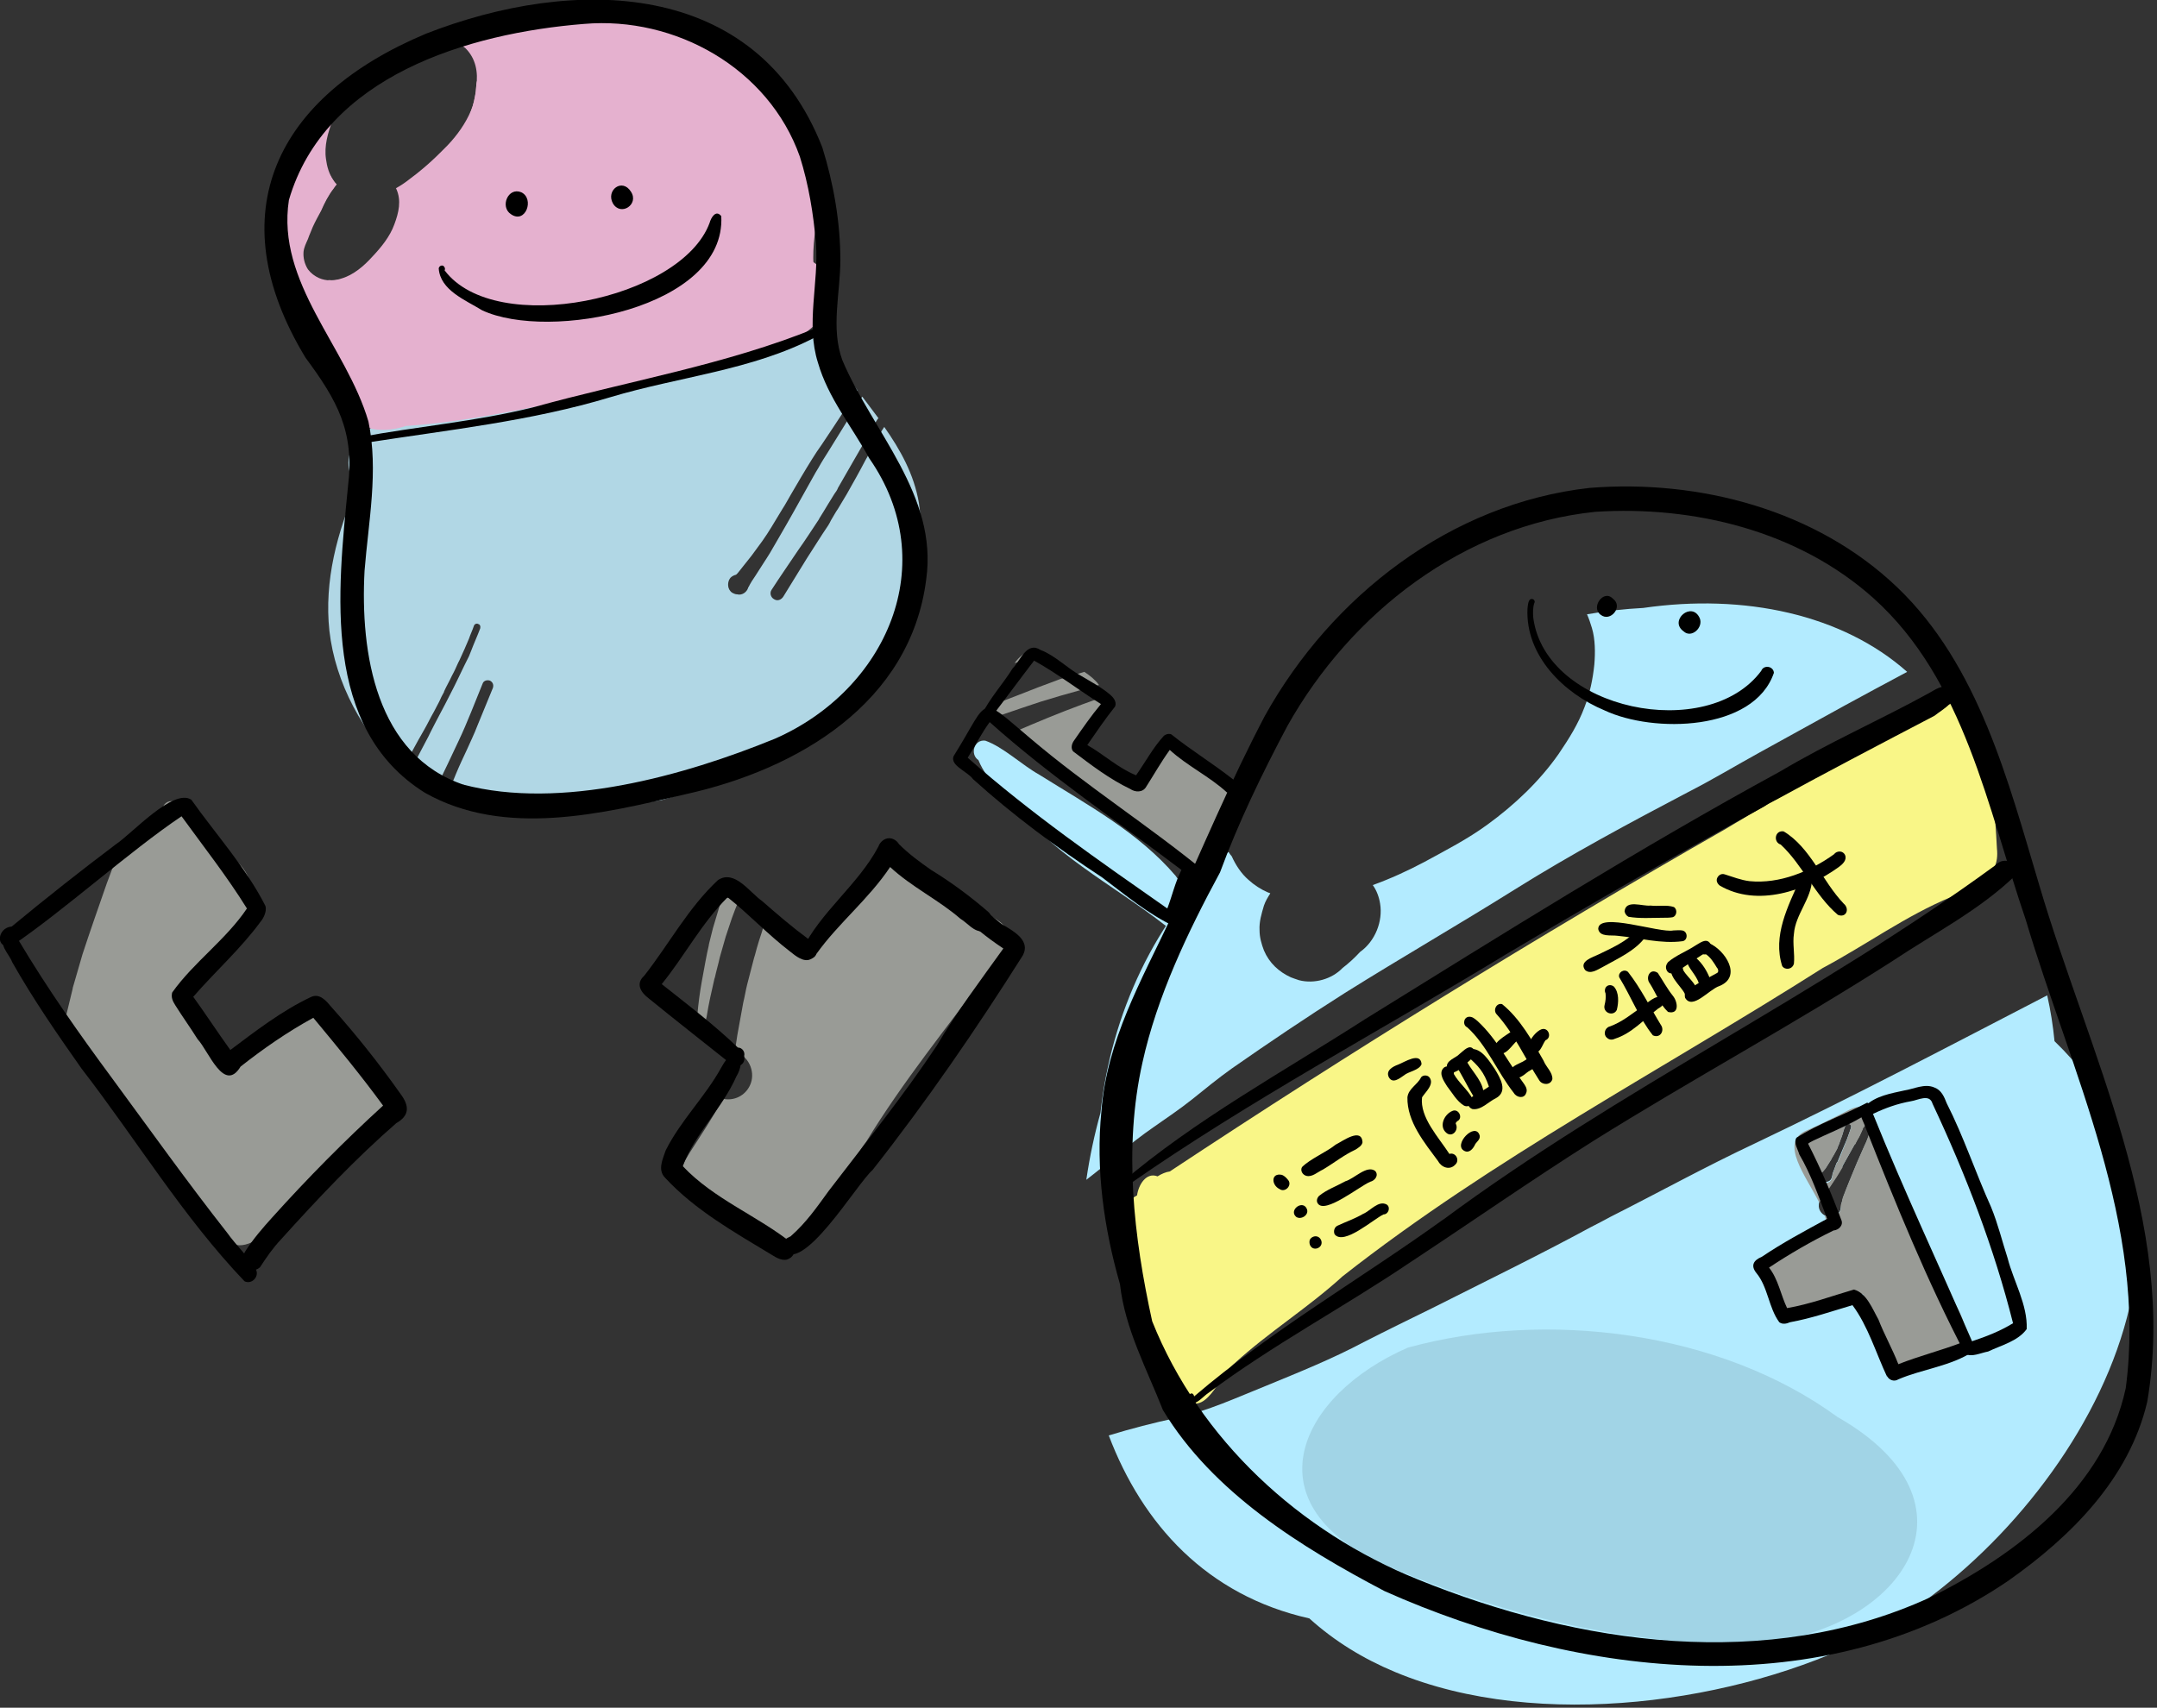 <?xml version="1.0" encoding="utf-8"?>
<!-- Generator: Adobe Illustrator 25.0.1, SVG Export Plug-In . SVG Version: 6.00 Build 0)  -->
<svg version="1.1" id="レイヤー_1" xmlns="http://www.w3.org/2000/svg" xmlns:xlink="http://www.w3.org/1999/xlink" x="0px"
	 y="0px" width="442px" height="350px" viewBox="0 0 442 350" style="enable-background:new 0 0 442 350;" xml:space="preserve">
<rect x="0" y="0" width="442" height="350" fill="#333333" stroke="none"/>
<style type="text/css">
	.st0{fill:#B3EBFF;}
	.st1{fill:#F9F687;}
	.st2{fill:#B1D7E5;}
	.st3{fill:#E5B1CF;}
	.st4{fill:#999B96;}
	.st5{opacity:0.1;}
</style>
<g>
	<path class="st0" d="M268.3,331.7c-21-4.7-34.2-19.3-41.1-37.5c4.6-1.4,9.2-2.6,13.9-3.6c6.4-1.4,12.4-4.2,18.4-6.6
		c6.8-2.8,13.5-5.5,19.9-8.9c4.7-2.4,9.4-4.7,14.1-7c10.9-5.5,21.8-10.8,32.5-16.6c1.4-0.7,2.7-1.4,4-2.1c9.9-5,19.5-10.3,29.5-15
		c20.2-9.6,40.1-20.1,60-30.4c0.7,3.1,1.2,6.3,1.5,9.4c40.3,38.8,2.2,100.6-38.4,122.2c-26.2,13.3-67.2,19.4-96.7,7.1
		C279.4,340,273.5,336.4,268.3,331.7z M378,238.2c-0.9,1.7-1.9,3.3-3,4.9c-0.4,0.6-0.9,1.2-1.3,1.8c-0.2,0.3-0.4,0.6-0.6,0.8
		c-0.2,0.4-0.4,0.8-0.4,1.2c-0.1,1,0.5,1.9,1.4,2.3c0.2,0.1,0.4,0.2,0.7,0.2c1.1,0.1,2.3-0.7,2.4-1.8c0-0.2,0.1-0.4,0.1-0.6
		c0,0,0,0,0-0.1c0.1-0.4,0.2-0.7,0.3-1.1c0,0,0,0,0,0c0-0.1,0.1-0.3,0.1-0.4c0,0,0,0,0-0.1c0,0,0,0,0,0.1c0,0,0-0.1,0-0.1
		c0,0,0,0,0,0.1c0.9-2.4,1.9-4.8,2.9-7.2c0.5-1.1,1-2.3,1.5-3.4c0.5-1,0.9-2.1,1.2-3.2c0.1-0.2,0.1-0.5,0-0.7c0,0,0,0,0,0l0,0
		c0,0,0-0.1-0.1-0.1c0,0,0,0.1,0,0.1c-0.2-0.3-0.6-0.5-0.9-0.4c-0.4,0.2-0.6,0.6-0.7,1c-0.2,0.4-0.4,0.9-0.6,1.3l0,0
		C380,234.6,379,236.4,378,238.2z M373,240.5c-0.3,0.6,0.1,1.4,0.7,1.7c0,0,0.1,0,0.1,0c0.4,0.1,0.8,0,1.1-0.2
		c0.3-0.2,0.4-0.5,0.5-0.8c0-0.2,0.1-0.3,0.1-0.5c0,0,0,0,0,0l0,0c0,0,0-0.1,0-0.1c0,0,0,0,0,0c0,0,0,0,0,0c0.2-0.5,0.4-1.1,0.6-1.6
		c0.1-0.3,0.2-0.6,0.4-0.9c0,0,0,0.1,0,0.1c0.3-0.7,0.6-1.5,0.9-2.2c0.4-0.9,0.7-1.7,1.1-2.6c0.2-0.5,0.3-0.9,0.5-1.4
		c0.1-0.3,0.2-0.6,0.3-0.9c0.1-0.3,0-0.6-0.2-0.7c-0.2-0.2-0.5-0.1-0.8,0.1c0,0,0,0,0,0c-0.1,0.1-0.2,0.2-0.2,0.3
		c-0.1,0.2-0.1,0.3-0.2,0.5c-0.1,0.3-0.2,0.6-0.3,1c-0.2,0.7-0.5,1.3-0.7,2c-0.1,0.2-0.2,0.5-0.3,0.7c-0.1,0.2-0.1,0.4-0.2,0.5
		c-0.2,0.4-0.4,0.7-0.6,1.1c-0.2,0.3-0.4,0.7-0.6,1c0,0,0-0.1,0.1-0.1c-0.4,0.6-0.8,1.3-1.2,1.9c-0.2,0.2-0.3,0.4-0.5,0.6
		c-0.1,0.1-0.2,0.2-0.3,0.3c0,0,0-0.1,0-0.1c0,0-0.1,0.1-0.1,0.1c0,0,0,0,0,0C373.1,240.3,373.1,240.4,373,240.5z"/>
	<path class="st0" d="M225.5,228.1c2.2-20.3,11.2-39.8,26.2-53.5c0,0,0,0.1,0.1,0.1c0.2,0.3,0.4,0.6,0.6,0.8c0.8,1.8,2,3.6,3.4,4.8
		c1.2,1.1,2.6,2,4,2.6c0.2,0.1,0.4,0.1,0.5,0.2c-0.5,0.8-1,1.6-1.3,2.5c-0.5,1.7-1,3.3-0.9,5.1c0,1.4,0.4,2.8,0.9,4.1
		c1.1,2.6,3.1,4.4,5.5,5.5c0.5,0.2,1.1,0.4,1.7,0.6c3.1,0.8,6.7-0.2,8.9-2.5c1.3-1,2.5-2.1,3.6-3.3c3.1-2.2,4.7-6.3,4.1-9.9
		c-0.2-1.3-0.7-2.7-1.5-3.8c3.6-1.3,7.1-2.9,10.5-4.7c4.4-2.4,8.9-4.7,13-7.7c5.5-4,10.7-8.9,14.6-14.5c2.1-3.1,4-6.1,5.3-9.6
		c1.1-2.8,1.7-5.8,2-8.7c0.2-2.4,0.2-5.2-0.5-7.5c-0.3-1-0.6-1.9-1-2.8c4-0.7,7.8-1.1,11.5-1.3c20.7-3,40.8,1.3,54.1,13.1
		c-4.3,2.3-8.6,4.6-12.8,6.9c-5.8,3.2-11.6,6.4-17.4,9.6c-4.9,2.7-9.7,5.6-14.6,8.1c-12,6.3-24.1,12.8-35.6,20
		c-11.5,7.2-23.3,14-34.8,21.2c-7.9,5-15.6,10.2-23.2,15.5c-2.8,2-5.5,4.2-8.1,6.3c-2.5,2-5.2,3.8-7.9,5.7
		c-4.8,3.3-9.1,7.2-13.8,10.8C223.3,237,224.3,232.4,225.5,228.1z"/>
	<path class="st1" d="M409.2,173.9c0.7,6.3-4.7,7.6-9.3,9.9c-9.4,3.9-17.4,9.8-26.4,14.6c-32.9,20.9-67.6,39-98.4,63.2
		c-7,6.4-15.1,11.4-22.1,17.8c-3.3,2.6-6,11.8-10.7,6.8c-3.1-5.2-5.5-10.9-7.3-16.8c0,0,0,0,0,0c-1.7-2.1-2.1-5.1-2.7-7.7
		c-0.7-3.4-1.1-7.2-0.6-10.7c-2.2-1.6-0.9-4.9,1.3-6c0.3-2.2,1.9-4.8,4.2-3.9c0.8-0.5,1.7-0.9,2.5-1c37.2-24.6,75.2-48.1,113.9-70.2
		c13-7.9,26.8-15.2,40.1-22.2c2.6-1.4,5-3.7,8.1-3.9C407.8,144.4,408.9,168.5,409.2,173.9z"/>
	<path class="st2" d="M83.8,158.9c0.1-0.1,0.1-0.2,0.2-0.3c0.1-0.2,0.1-0.3,0.2-0.5c0.2-0.4,0.4-0.8,0.5-1.2c0,0,0,0.1,0,0.1
		c0.3-0.6,0.5-1.1,0.8-1.7c0.4-0.7,0.7-1.4,1.1-2.1c0.5-1,1.1-2,1.6-3.1c1.3-2.6,2.7-5.1,4-7.7c0,0,0,0,0,0c0.6-1.1,1.1-2.2,1.7-3.4
		c0.4-0.9,0.9-1.8,1.3-2.7c0.3-0.6,0.6-1.2,0.9-1.8c0.1-0.3,0.3-0.7,0.4-1c0.6-1.6,1.3-3.1,1.9-4.7c0.1-0.4,0-0.8-0.4-0.9
		c-0.3-0.2-0.8,0-0.9,0.4c-0.3,0.9-0.7,1.7-1,2.6c-0.3,0.7-0.6,1.4-0.9,2.1c-0.2,0.4-0.3,0.7-0.5,1.1c-0.3,0.6-0.5,1.2-0.8,1.7
		c-0.4,0.9-0.8,1.8-1.3,2.7c-0.5,1.1-1.1,2.1-1.6,3.2c0,0,0,0,0,0c0,0,0,0,0,0.1c0,0,0,0,0,0c-0.4,0.7-0.7,1.3-1,2
		c-0.4,0.7-0.7,1.4-1.1,2.1c-0.7,1.2-1.3,2.5-2,3.7c-0.8,1.4-1.6,2.8-2.4,4.3c-0.7,1.3-1.4,2.6-2.1,3.9c-8-7.2-13.7-17.9-14.9-28.5
		c-1.1-10.3,1.6-20.2,5.6-29.6c-2-2.6-2.3-6-0.5-9c5.5-6.8,15.7-5.4,23.4-7.4c12.6-1.3,25.1-3.7,37.3-6.9c8.9-2.5,18-4.1,26.6-7.6
		c4.3-2.3,9.3,0.3,11.1,4.6c1.4,2.2,3,4.4,4.7,6.6c-0.2,0.3-0.4,0.6-0.6,0.9c-0.7,1.1-1.4,2.3-2.2,3.4c-0.7,1.1-1.4,2.1-2.1,3.2
		c-0.8,1.2-1.6,2.4-2.4,3.6c-0.7,1-1.4,2-2,3c-1.5,2.4-2.9,4.8-4.3,7.2c-0.6,1-1.1,2-1.7,2.9c-0.8,1.3-1.5,2.5-2.3,3.8
		c-0.6,1-1.2,1.9-1.9,2.9c-0.7,1-1.5,2-2.2,3c0,0,0,0,0,0l0,0l0,0c0,0,0,0,0,0s0,0,0,0c0,0,0,0,0,0l0,0c-0.9,1.1-1.8,2.3-2.7,3.4
		c-0.2,0.2-0.3,0.4-0.5,0.5c0.1-0.1,0.1-0.1,0.2-0.2c-0.1,0.1-0.2,0.2-0.2,0.2c-0.4,0.1-0.8,0.3-1.1,0.6c-0.5,0.6-0.6,1.4-0.4,2.1
		c0.2,0.6,0.6,1,1.2,1.2c0.1,0,0.2,0.1,0.4,0.1c0,0,0,0,0.1,0c1,0.3,2-0.4,2.3-1.3c0-0.1,0-0.1,0.1-0.2c0.4-0.8,0.9-1.6,1.4-2.3
		c0.5-0.8,1.1-1.7,1.6-2.5c0.5-0.8,1-1.5,1.4-2.2c0.6-1,1.2-2.1,1.8-3.1c2.1-3.6,4.1-7.2,6.1-10.8c0.7-1.2,1.3-2.4,2-3.5
		c0.6-1.1,1.3-2.2,2-3.3c1.3-2.1,2.6-4.2,3.9-6.3c0.9-1.4,1.7-2.8,2.6-4.2c0.2-0.3,0.3-0.6,0.5-0.8c1.1,1.5,2.2,2.9,3.3,4.4
		c0,0.1,0,0.1-0.1,0.1c-0.5,0.8-1,1.5-1.4,2.3c-0.4,0.7-0.8,1.5-1.2,2.2c-0.9,1.5-1.7,3-2.6,4.5c-1,1.8-2.1,3.6-3.1,5.4
		c0,0,0.1-0.1,0.1-0.1c-0.2,0.4-0.4,0.7-0.7,1.1c-0.4,0.7-0.9,1.4-1.3,2.1c-0.6,1-1.2,2-1.9,3.1c0,0,0.1-0.1,0.1-0.1
		c-1.4,2.1-2.8,4.3-4.3,6.4c-1.8,2.7-3.7,5.4-5.5,8.2c-0.4,0.6-0.2,1.5,0.5,1.9c0.1,0,0.1,0.1,0.2,0.1c0.6,0.3,1.3,0,1.7-0.6
		c1.6-2.6,3.2-5.2,4.8-7.8c1.5-2.3,2.9-4.6,4.4-6.8c0,0,0,0,0,0c0.2-0.3,0.4-0.7,0.6-1.1c0.5-0.8,0.9-1.6,1.4-2.3c0.6-1,1.2-2,1.8-3
		c1.3-2.3,2.6-4.6,3.8-6.9c0.9-1.6,1.8-3.2,2.6-4.7c0.4-0.7,0.8-1.5,1.3-2.2c3.3,4.7,6.1,9.7,7.1,15.6c1.6,11.4,0.1,23.8-8,32.6
		c-10.6,14.7-27.7,23.5-44.8,28.3c-12.5,2-30.2,2.9-43.7-1.5c0.5-1.3,1.1-2.5,1.6-3.8c0.7-1.7,1.5-3.4,2.3-5.1
		c0.7-1.6,1.5-3.2,2.1-4.8c1.1-2.6,2.1-5.2,3.2-7.8c0.2-0.6,0-1.2-0.6-1.5c-0.6-0.2-1.3,0-1.5,0.6c-1.6,3.9-3.1,7.9-4.9,11.7
		c-1.5,3.2-3,6.4-4.6,9.6c0-0.1,0.1-0.1,0.1-0.2c0,0.1-0.1,0.1-0.1,0.2c0,0,0,0,0,0c0,0,0,0,0,0c0,0,0,0,0,0c0,0,0,0.1,0,0.1
		c0,0,0,0,0,0c0,0,0,0,0,0c0,0,0,0,0,0.1c0,0,0,0,0-0.1c0,0,0,0,0,0.1c-0.3-0.1-0.6-0.2-0.8-0.3C86.8,160.6,85.3,159.8,83.8,158.9z"
		/>
	<path class="st3" d="M154.2,63.1c-4.7-9.2,12.8-15.4,15.1-5.4C171.3,65.8,157.8,70,154.2,63.1z"/>
	<path class="st3" d="M70.6,82.7c-0.1-10.3-7.4-18.1-12-26.7c-4.7-10.4-3.3-23.2,4.6-31.7c3.2-3.5,6.8-6.3,10.8-8.6
		c-0.2,0.2-0.4,0.4-0.5,0.6c-0.8,0.8-1.6,1.6-2.2,2.5c-1.3,1.8-2.5,3.8-3.1,5.9c0,0,0,0.1-0.1,0.1c-0.9,2.4-1.7,5.1-1.3,7.8
		c0.2,1.5,0.6,3,1.5,4.3c0.2,0.3,0.4,0.6,0.7,0.9c-0.2,0.2-0.4,0.5-0.6,0.8c-1.1,1.4-1.9,3-2.6,4.6c-0.6,1.1-1.2,2.2-1.7,3.3
		c-0.3,0.8-0.7,1.6-1,2.5c-0.4,0.9-0.8,1.7-0.9,2.6c-0.1,1.2,0.2,2.5,0.9,3.6c0.6,0.8,1.4,1.4,2.3,1.8c1.4,0.6,3.1,0.6,4.6,0.2
		c1.7-0.5,3.2-1.5,4.5-2.6c0.8,1.2,1.6,2.4,2.6,3.7c1.3,2.2,2.3,4.4,3.4,6.7c1.2,2.5,2.3,4.9,3,7.6c23-3.2,45.6-9,68.2-13.7
		c-2.4-7.6-0.7-15.9,0.3-23.6C147.3,21.7,134.1,19,121.3,19c-6.8,0.7-16.2,1.9-25,4.2c0.1-0.1,0.1-0.2,0.2-0.4c0.5-1.2,0.8-2.6,1-4
		c0-0.4,0.1-0.8,0.1-1.2c0.4-2.8-0.1-5.6-2.2-7.7c-0.8-0.7-1.7-1.2-2.7-1.5c7.1-1.9,14.4-3.1,21.3-4.2c22.4-3.5,46.1,2.9,53.7,26.5
		c1.8,7.9-1.5,15.8-1,23.7c9.1,5,1,12.8-5.1,16c-7.5,3.7-16,4.9-24.1,7c-7.4,2.1-14.9,3.7-22.5,4.9c-10.5,2.1-21.1,4.3-31.8,5
		c-2.7,0.9-6,1.2-8.5,0.1C72.6,86.8,71.2,85.2,70.6,82.7z"/>
	<path class="st3" d="M76.6,74.3c-4.1-2.1-7.7-5.7-8.9-10.3c-0.6-2.2-0.7-4.5-0.4-6.6c0.9,0.1,1.7,0,2.6-0.3
		c2.5-0.7,4.7-2.6,6.4-4.5c1.8-1.9,3.6-4.1,4.5-6.6c0.9-2.4,1.5-4.9,0.4-7.3c0,0,0-0.1-0.1-0.1c1.1-0.6,2.1-1.3,3.1-2.1
		c0.8-0.6,1.6-1.2,2.4-1.9c1.2-1,2.4-2.1,3.6-3.3c0.5-0.5,1-1,1.5-1.5c2-2.1,3.7-4.5,4.8-7.1c0.5-1.2,0.8-2.6,1-4
		c0-0.4,0.1-0.8,0.1-1.2c0-0.3,0.1-0.5,0.1-0.8c5.7-1,11.5-1.2,17.1,0c3.7,1.5,7.5,1.5,11.4,1.7c16.6-1.4,37.9,9.4,25.9,28.1
		c5.5-1.3,9.8,6.2,5.9,10.4c-1.1,1.2-2.2,2.3-3.4,3.3c-17.9,12.7-54.3,23.8-75.8,14.8C77.9,74.9,77.2,74.6,76.6,74.3z"/>
	<path class="st3" d="M66.9,37.9c0.2-0.7,0.4-1.4,0.7-2.1c0.2,0.4,0.4,0.8,0.6,1.1c0.2,0.3,0.4,0.6,0.7,0.9
		c-0.2,0.2-0.4,0.5-0.6,0.8c-1.1,1.4-1.9,3-2.6,4.6c-0.3,0.5-0.7,1.1-1,1.7C64.6,42.4,65.4,39.9,66.9,37.9z"/>
	<path class="st4" d="M373.9,249.2c0.1,0,0.1,0.1,0.2,0.1c0.2,0.1,0.4,0.1,0.7,0.2c1.1,0.1,2.3-0.7,2.4-1.8c0-0.2,0.1-0.4,0.1-0.6
		c0,0,0,0,0-0.1c0.1-0.4,0.2-0.7,0.3-1.1c0,0,0,0,0,0c0-0.1,0.1-0.3,0.1-0.4c0,0,0,0,0-0.1c0,0,0,0,0,0.1c0,0,0-0.1,0-0.1
		c0,0,0,0,0,0.1c0.5-1.2,0.9-2.4,1.4-3.5c0.6,1.1,1.1,2.2,1.6,3.4c0.7,1.4,1.7,3.1,1.1,4.8c-1,2.6-3.1,3.2-5,2.4
		C375.6,251.9,374.4,250.8,373.9,249.2z"/>
	<path class="st4" d="M370.2,231.7c2.8-1.2,5.1-2.4,7.7-3.7c1.5-0.8,3.1-1.7,4.7-0.7c2.1,1.8,1.9,3.4,0.6,4.8c0-0.1,0.1-0.2,0.1-0.3
		c0.1-0.2,0.1-0.5,0-0.7c0,0,0,0,0,0l0,0c0,0,0-0.1-0.1-0.1c0,0,0,0.1,0,0.1c-0.2-0.3-0.6-0.5-0.9-0.4c-0.4,0.2-0.6,0.6-0.7,1
		c-0.2,0.4-0.4,0.9-0.6,1.3l0,0c-0.3,0.5-0.6,1-0.8,1.5c-0.9,0.5-1.9,1-2.7,1.5c0.4-0.8,0.7-1.7,1-2.5c0.2-0.5,0.3-0.9,0.5-1.4
		c0.1-0.3,0.2-0.6,0.3-0.9c0.1-0.3,0-0.6-0.2-0.7c-0.2-0.2-0.5-0.1-0.8,0.1c0,0,0,0,0,0c-0.1,0.1-0.2,0.2-0.2,0.3
		c-0.1,0.2-0.1,0.3-0.2,0.5c-0.1,0.3-0.2,0.6-0.3,1c-0.2,0.7-0.5,1.3-0.7,2c-0.1,0.2-0.2,0.5-0.3,0.7c-0.1,0.2-0.1,0.4-0.2,0.5
		c-0.2,0.4-0.4,0.7-0.6,1.1c-0.2,0.3-0.4,0.7-0.6,1c0,0,0-0.1,0.1-0.1c-0.4,0.6-0.8,1.3-1.2,1.9c-0.2,0.2-0.3,0.4-0.5,0.6
		c-0.1,0.1-0.2,0.2-0.3,0.3c0,0,0-0.1,0-0.1c0,0-0.1,0.1-0.1,0.1c0,0,0,0,0,0c-0.1,0.1-0.1,0.2-0.2,0.3c-0.3,0.6,0.1,1.4,0.7,1.7
		c0,0,0.1,0,0.1,0c0.4,0.1,0.8,0,1.1-0.2c0.3-0.2,0.4-0.5,0.5-0.8c0-0.2,0.1-0.3,0.1-0.5c0,0,0,0,0,0l0,0c0,0,0-0.1,0-0.1
		c0,0,0,0,0,0c0,0,0,0,0-0.1c0,0,0,0,0,0c0.2-0.5,0.4-1.1,0.6-1.6c0.1-0.3,0.2-0.6,0.4-0.9c0,0,0,0.1,0,0.1c0.1-0.2,0.2-0.4,0.3-0.6
		c0.3,0.5,0.5,1,0.8,1.5c-0.8,1.4-1.7,2.8-2.6,4.1c-0.4,0.6-0.9,1.2-1.3,1.8c-0.2,0.3-0.4,0.6-0.6,0.8c-0.1,0.2-0.2,0.4-0.3,0.6
		C370.2,241.2,364.4,234.1,370.2,231.7z"/>
	<path class="st4" d="M388.9,279.9c-2.5-4.8-4.7-9.8-7.2-14.7c-3.6,0.6-7.2,1.8-10.4,3.4c-4.5,2.7-7.4,2-8.6-3.3
		c-0.5-2.6-2.1-5.9,0.2-8c3.9-3.1,8.6-5.2,12.8-7.9c0.4-0.1,0.8-0.4,1.1-0.8c0.2-0.2,0.4-0.3,0.6-0.5c-0.1-0.2-0.1-0.5-0.2-0.7
		c0-0.1,0-0.2,0-0.3c0,0,0,0,0-0.1c0.1-0.3,0.2-0.6,0.3-1c0,0,0,0,0,0c0,0,0,0,0,0c0,0,0-0.1,0-0.1c0,0,0,0,0,0
		c0-0.1,0.1-0.3,0.1-0.4c0,0,0,0,0-0.1c0,0,0,0,0,0.1c0,0,0-0.1,0-0.1c0,0,0,0,0,0.1c0.9-2.4,1.9-4.8,2.9-7.2c0.5-1.1,1-2.3,1.5-3.4
		c0.5-1,0.9-2.1,1.2-3.2c0.1-0.2,0.1-0.5,0-0.7l0,0c0,0,0-0.1-0.1-0.1c0,0,0,0.1,0.1,0.1c0,0,0,0,0,0c-0.2-0.3-0.6-0.5-0.9-0.4
		c-0.4,0.2-0.6,0.6-0.7,1c-0.2,0.4-0.4,0.9-0.6,1.3l0,0c-1,1.8-2,3.5-3,5.3c-0.6,1.1-1.3,2.2-1.9,3.3c-0.1-0.6-0.1-1.2-0.2-1.8
		c0.1-0.2,0.2-0.5,0.3-0.7c0.1-0.3,0.2-0.6,0.4-0.9c0,0,0,0.1,0,0.1c0.3-0.7,0.6-1.5,0.9-2.2c0.4-0.9,0.7-1.7,1.1-2.6
		c0.2-0.5,0.3-0.9,0.5-1.4c0.1-0.3,0.2-0.6,0.3-0.9c0.1-0.2,0-0.5-0.2-0.7c1.8-1.2,4.4-1,5.7,1c2.9,5.5,1.9,12.4,5.5,17.7
		c3.8,5.8,7.5,12.3,10.4,18.4c2.1,3.6,3.8,9-1.4,10.9c-3,0.3-6.5,3.4-9.3,2.2C389.6,280.4,389.2,280.2,388.9,279.9z"/>
	<path class="st4" d="M377.6,232C377.6,232,377.6,232,377.6,232c-0.3,0.8-0.5,1.4-0.8,2.1c-0.1,0.2-0.2,0.5-0.3,0.7
		c-0.1,0.2-0.1,0.4-0.2,0.5c-0.1,0.1-0.1,0.2-0.2,0.3C376.4,234.3,376.9,233.1,377.6,232z"/>
	<path class="st4" d="M241.3,176.7c-9.3-6.8-19.1-13.3-27.9-20.8c-1.6-0.8-3.4-2.3-3-4.3c-0.8-0.5-1.7-1-2.5-1.6
		c4.6-2,9.2-3.9,13.8-5.6c1.2-0.4,2.4-0.9,3.6-1.3c0.3-0.1,0.6-0.2,0.9-0.3c0.2,1.2-0.3,2.5-1.8,3.6c0.1,1.1-0.2,2.3-0.9,3.3
		c-0.8,1.1-1.7,2.2-2.8,3.1c3.8,2.8,7.8,5.4,11.6,7.9c4.6-5.3,6.7-11.6,13.7-4.6c9.6,6.5,7.5,10.2,1,18.1c-0.1,2.5-2.8,4-5,3.1
		C241.9,177.1,241.6,176.9,241.3,176.7z"/>
	<path class="st4" d="M202.8,144.7c0.3-0.1,0.5-0.2,0.8-0.3c1.6-0.6,3.1-1.2,4.7-1.8c3-1.2,5.9-2.3,8.9-3.4c1.7-0.5,3.3-1,5-1.5
		c1.2,0.8,2.3,1.7,3,2.7c-1.3,0.3-2.7,0.7-4,1.1c-2.6,0.7-5.3,1.5-7.9,2.3c-1.3,0.4-2.6,0.9-3.9,1.3c-1.4,0.5-2.7,0.9-4.1,1.4
		c-0.4,0.1-0.8,0.3-1.3,0.4C203.5,146.2,203.1,145.5,202.8,144.7z"/>
	<path class="st4" d="M211.6,133.5c0.8,0.1,1.8,0.3,3,0.7c-1.1,0.3-2.1,0.5-3.2,0.8c-1.2,0.3-2.3,0.6-3.5,0.9
		C208.9,134.6,210,133.5,211.6,133.5z"/>
	<path class="st0" d="M242.9,193.1c-10.4-9.3-23.5-15.3-32.8-25.6c-3.3-3.8-7.7-7-9.6-11.7c-1.8-1.2-0.9-4.3,1.4-4
		c3.7,1.3,7.5,5,11.1,7c9.9,6.2,20.3,11.8,27.9,20.7c1.4,2.2,6.4,5.9,3.3,8.3c0.6,0.7,1.3,1.4,1.9,2.1
		C247.7,192,244.9,194.7,242.9,193.1z"/>
	<path class="st4" d="M155.5,253.2c-5-2.4-8.5-6.9-13.3-9.7c-0.9-0.5-1.9-1-2.3-2.1c-0.7-1.8,0.5-3.6,1.4-5.1
		c2.3-3.6,4.8-7.3,6.8-11.1c2.3,0.5,4.6-0.6,5.6-2.8c1.1-2.4,0-5.5-2.5-6.6c-0.2-0.1-0.4-0.1-0.6-0.2c0-0.1,0-0.1,0-0.2
		c0.2-1.1,0.3-2.2,0.5-3.3c0.4-2.2,0.8-4.4,1.2-6.6c0.3-1.2,0.5-2.5,0.8-3.7c0.5-1.8,0.9-3.6,1.4-5.4c0.3-0.9,0.5-1.9,0.8-2.8
		c0.3-1.1,0.7-2.1,1-3.2c0.1-0.4,0.2-0.7,0.4-1.1c0.2,0.1,0.3,0.2,0.5,0.3c2.8,2.1,6.5,2.2,9.7,3.4c5.2-4.9,8.6-12.3,15.1-15.6
		c1.8-0.2,3.1,1,4.5,2.3c1,0.9,2,1.8,3.2,2.2c2.1,1.2,4.4,2.1,6.7,2.9c2.9,1.1,5.8,2.2,8.3,4c4.2,2.9,0,7.3-2,10.1
		c-8.6,11.6-17.7,22.8-25.2,35.1c-5,6.5-11.1,23.7-21.1,19.4C156.2,253.5,155.8,253.3,155.5,253.2z"/>
	<path class="st4" d="M142.6,211.5c0.1-1.2,0.2-2.3,0.3-3.5c0.2-2.3,0.5-4.6,0.9-6.8c0.5-2.6,0.9-5.2,1.5-7.7
		c-0.1,0.2-0.1,0.4-0.2,0.7c0.3-1.3,0.7-2.7,1-4c0.6-2,1.2-4,1.8-6c0.6-0.1,1.3-0.2,2-0.3c0.6,0.1,1.1,0.3,1.5,0.6
		c-0.3,0.7-0.5,1.3-0.8,2c-0.2,0.5-0.4,1.1-0.6,1.6c-0.4,1.3-0.9,2.6-1.3,3.9c-0.4,1.4-0.8,2.8-1.2,4.2c-0.3,1.4-0.7,2.7-1,4.1
		c0,0,0,0,0,0c0,0,0,0,0,0c0,0,0,0,0,0c0,0,0,0,0,0c0,0,0,0,0,0c0,0.1-0.1,0.2-0.1,0.3c0,0,0,0,0-0.1c0-0.1,0-0.1,0-0.2
		c0,0.1,0,0.1,0,0.2c0,0,0,0,0,0.1c0,0,0,0,0,0c-0.6,2.6-1.2,5.2-1.6,7.8c-0.4,1.5-0.7,3-0.9,4.5
		C143.6,212.4,143.1,211.9,142.6,211.5z"/>
	<path class="st4" d="M146.7,200.2C146.7,200.2,146.7,200.1,146.7,200.2C146.7,200.1,146.7,200.1,146.7,200.2
		C146.7,200.1,146.7,200.2,146.7,200.2C146.7,200.2,146.7,200.2,146.7,200.2z"/>
	<path class="st4" d="M153.4,201.5c0,0.1,0,0.1,0,0.2C153.3,201.7,153.3,201.6,153.4,201.5z"/>
	<path class="st4" d="M151.6,184.4C151.6,184.4,151.6,184.4,151.6,184.4c0,0.1,0,0.1-0.1,0.2C151.5,184.5,151.5,184.5,151.6,184.4z"
		/>
	<path class="st4" d="M47.6,254.9c-9.2-7-16.4-16-22.6-25.7c-3.4-5.1-7.7-9.5-11.1-14.6c-0.5-0.7-0.9-1.5-1.3-2.2
		c0.7-3.3,1.5-6.5,2.3-9.8c0,0,0,0,0,0c0,0,0-0.1,0-0.1c0,0,0,0,0,0c0,0,0,0,0,0c0.7-2.3,1.3-4.6,2-6.9c1.6-4.9,3.3-9.7,5-14.6
		c0.8-2.1,1.6-4.3,2.4-6.4c2.9-2.7,5.8-5.4,9.2-7.6c-0.7-1.1,0.1-2.7,1.5-2.8c1.2-0.1,2.1,0.9,2.9,1.6c3.2,4,6.9,7.5,10.8,10.9
		c3.3,3.2,4.5,8.6,0.6,11.9c-4.1,5.5-9.1,10.1-14,14.9c1.7,6.2,8,9,11.2,14.2c5.8-3.3,10.9-7.7,16.7-10.9c2.7-0.4,4.4,2.6,6.2,4.1
		c3.8,4.4,7.8,8.9,11.9,13c0.7,1.2,0.2,2.6-0.6,3.5c-3.2,3.9-7.4,6.7-10.7,10.5c-4.5,3.6-16.4,19.4-22.1,17.1
		C47.7,254.9,47.7,254.9,47.6,254.9z"/>
	<path class="st4" d="M14.8,202.7C14.8,202.7,14.8,202.7,14.8,202.7C14.8,202.7,14.8,202.7,14.8,202.7
		C14.8,202.7,14.8,202.7,14.8,202.7z"/>
	<path class="st4" d="M14.9,202.5C14.9,202.5,14.9,202.5,14.9,202.5c0,0,0,0.1,0,0.1c0,0,0,0,0,0C14.9,202.6,14.9,202.5,14.9,202.5z
		"/>
	<path class="st4" d="M22.8,176.3C22.8,176.3,22.7,176.3,22.8,176.3c0,0,0.1-0.1,0.1-0.2c0,0,0-0.1,0.1-0.1c0,0,0,0,0,0
		C22.9,176.1,22.8,176.2,22.8,176.3C22.7,176.3,22.7,176.3,22.8,176.3C22.7,176.3,22.7,176.3,22.8,176.3c-0.1,0.2-0.1,0.3-0.2,0.4
		C22.6,176.6,22.7,176.4,22.8,176.3z"/>
	<path class="st5" d="M282.8,320.3c-26.6-12.5-16.6-34.4,5.7-44.1c28.4-7.8,63.9-3.4,88,14.2c30.9,17.6,13.6,43.3-15.3,46.3
		C334.5,337.8,307.1,330.9,282.8,320.3z"/>
	<path d="M87.1,162.5c-21.2-13.2-17.9-41.3-15.8-62.7c1.4-11.4-2.2-17.7-8.7-26.5c-18-29.7-5.9-53.6,24.7-66.4
		c30.2-11.8,67.6-11.4,81.2,23.3c2.3,7.4,3.7,15.3,3.7,23.1c0,6.8-2,13.9,0.4,20.5c6.2,14.7,19.6,27.7,17.2,44.9
		c-3.2,25.4-26.3,39-49.4,44.1C123.4,166.8,103.4,171.7,87.1,162.5z M94.9,160.8c20,5.3,45.3-1.8,63.9-9.4
		c22.8-10,34.4-35.9,19.3-57.5c-3.6-6.6-8.4-12.3-10.5-19.6c-2.5-7.9,0.2-16.3-0.4-24.4c-0.5-6-1.5-12.1-3.3-17.8
		C157.5,14,138.4,3.3,119.7,4.9C95.9,6.8,66.6,15.6,59.2,41C56.6,58,71,71,75.5,86.4c2.1,10.1,0,20.5-0.8,30.6
		c-0.9,16.8,2.3,37.9,20.5,43.9C95.2,160.9,94.9,160.7,94.9,160.8z"/>
	<path d="M104.7,43.9c-2.3-1.5-0.6-5.6,2.1-4.5C109.6,40.7,107.7,46,104.7,43.9z"/>
	<path d="M125.6,41.7c-1.5-2.7,1.9-5.3,3.7-2.4C131,41.9,127.2,44.4,125.6,41.7z"/>
	<path d="M98.8,63.6c-3.4-2.1-8.6-4.1-8.9-8.6c0.1-0.5,0.6-0.7,1-0.5c0,0,0,0-0.1,0c0,0,0,0,0,0c0.3,0.1,0.5,0.6,0.3,0.9
		c10.4,13.9,48.5,6,54.3-9.7c0.3-1.1,1.3-2.8,2.4-1.4C148.8,63.2,112.5,70,98.8,63.6z"/>
	<path d="M73.1,90.2c0-0.3,0.3-0.6,0.6-0.6c11.8-2.2,23.8-3.2,35.5-6.1c19.4-5.4,39.5-8.7,58.1-16.3c1.4,0,1,1.7-0.2,1.9
		c-13,6.8-28,8.1-42,12.3c-16.2,4.9-33.1,6.7-49.8,9.3C74.6,90.7,73.3,91.3,73.1,90.2z"/>
	<path d="M283.7,326.1c-17.1-9-35.2-20.2-45.4-37.1c-3.3-8.4-7.8-16.7-8.8-25.8c-3.3-11.5-5-23.6-3.8-35.5
		c1.1-14.4,8.2-26.8,14.2-39.5c6.3-13.9,12.2-28,19.3-41.5c13.7-24.6,38.1-43.5,66.5-46.7c22.5-1.8,46.5,4.5,63.1,20.4
		c16.7,16,22.7,39.7,29.1,61.1c10.1,34.3,28.3,69.3,22.1,105.8c-3.7,15.8-15.7,27.7-28.5,36.7c0.1-0.1,0.2-0.1,0.3-0.2
		C373.9,349.8,323.8,344,283.7,326.1z M290.5,323.7c33,13.4,71.7,19,105,3.7c17.8-8.8,35.7-22.5,40.1-42.9
		c4.4-33.5-11.2-64.8-20.5-96c-7.8-22.8-12.5-49.1-31.2-65.9c-15.4-13.8-36.8-19-57-17.7c-27,2.8-50.1,20.7-63.1,43.9
		c-5.2,9.8-10,19.7-13.8,30c-6.6,12.2-12.9,25.4-15.9,39c-3.9,17.5-1.8,35.7,2,53C245.8,295.1,266.4,314,290.5,323.7z"/>
	<path d="M328,126c-2.1-1.5,0.6-5.3,2.5-3.3C332.7,124.3,330,127.6,328,126z"/>
	<path d="M345,129.4c-3.1-2.2,1.7-6.3,3.3-2.7C349.1,128.6,346.6,130.9,345,129.4z"/>
	<path d="M328.8,145.6c-8.4-3.5-16.2-11.2-15.8-20.8c0.1-0.7,0.1-2.3,1.1-2c0.3,0.1,0.5,0.5,0.3,0.8c-0.3,0.9-0.3,2.1-0.2,3.1
		c2.6,18.9,35.7,25.6,46.7,10.8c0.5-1.3,2.5-1,2.6,0.4C359.4,149.9,338.8,150.3,328.8,145.6z"/>
	<path d="M239,187.5c0.2-0.3,0.3-0.6,0.5-0.9c0.1-0.1,0.1-0.2,0.2-0.3c0.4,0.3,0.7,0.7,1.1,1c0.5,0,0.7,0.6,0.6,1
		c-0.1,0.4-0.4,0.6-0.9,0.4C240,188.3,239.5,187.9,239,187.5z"/>
	<path d="M241.5,182.3c0.1-0.3,0.2-0.6,0.4-0.9c0.5-1.4,1-2.8,1.4-4.2c0.8,0.8,1.5,1.6,2.2,2.3c1,1.5-0.1,3.7-1.9,3.7
		c-0.3,0-0.6,0-0.9-0.2C242.2,182.9,241.8,182.6,241.5,182.3z"/>
	<path d="M229.8,242.4c15.1-12.9,33.1-22.7,49.9-33.5c28.1-17.4,56.1-35,85.1-50.8c9.9-5.9,20.4-10.5,30.4-16
		c1.3-0.7,2.8-1.9,4.3-1.1c2.8,2.2-1.5,4.4-3.1,5.7c-10.9,5.7-21.8,11.4-32.6,17.3c-0.8,0.4-1.6,0.8-2.3,1.3
		c-17.8,9.8-35.4,19.9-52.9,30.3c-25.8,15.7-52.5,29.9-77.3,47.2c-0.2,0.4-0.7,0.5-1,0.3C230,243.1,229.7,242.8,229.8,242.4z"/>
	<path d="M243.4,287.2c-0.3-1.3,1-2.3,1.3-1c15.9-13.6,34.2-24.1,51.1-36.3c0,0-0.1,0-0.1,0.1c36.1-26.8,76.9-46.1,113.1-72.6
		c1.8-2.1,5.4-0.6,4,2.2c-7.3,7-16.5,11.7-24.9,17.3c-20.1,12.9-41.2,24.3-61.5,37c-12.8,8.1-25.1,16.7-37.7,25
		c-13.5,9.1-28,16.8-41.1,26.6c-1.2,0.8-2.3,2.4-3.9,2.2C243.7,287.6,243.5,287.4,243.4,287.2z"/>
	<path d="M376.6,187.5c-4.7-4-7.2-10.2-11.7-14.4c-1.6-0.5-1.2-3,0.6-2.7c5.5,3.3,7.9,10.2,12.3,14.8
		C379.1,186.3,378.3,188.2,376.6,187.5z"/>
	<path d="M352.4,181.5c-0.5-0.4-0.8-1-0.5-1.6c0.3-0.6,0.9-0.9,1.5-0.7c1.6,0.5,3.4,1.2,5.1,1.4c6.2,0.6,12.4-2,17.3-5.5
		c0.6-0.8,1.9-0.8,2.3,0.2c0.4,1-0.6,1.9-1.3,2.4C370,182.6,360.1,186,352.4,181.5z"/>
	<path d="M365.2,198c-2-6.2,1.2-12.3,3.7-17.9c0,0,0,0,0,0c0.4-1.1,2.1-0.9,2.4,0.2c-0.1,3.9-3.4,7.1-3.7,11.1c-0.3,2,0.2,4.1,0,6.1
		C367.3,198.7,365.8,198.9,365.2,198z"/>
	<path d="M332.9,186.8c0.2-2.5,3.7-1,5.3-1.2c1.6,0.2,3.3-0.2,4.8,0.3c0.8,0.5,0.6,1.9-0.3,2.1c-0.6,0.1-1.2,0.1-1.9,0.1
		c-2.3,0-4.8,0.2-7.1-0.2C333.3,187.7,333,187.3,332.9,186.8z"/>
	<path d="M327.5,190.4c0-3.6,12.6,0.9,15.4,0.3c0.6,0,1.2-0.1,1.8,0c1.2,0.2,1.2,2,0.1,2.2c-4.4,0.6-9-0.7-13.3-1.1
		C330.1,191.6,327.8,192.1,327.5,190.4z"/>
	<path d="M324.8,198.8c-1.3-1.8,1.6-2.6,2.8-3.2c2.7-1.3,5.6-2.6,7.7-4.8c0,0,0,0,0,0c0.8-1,2.5,0,1.9,1.2c-2.1,2.9-5.8,4.5-8.8,6.2
		C327.4,198.7,325.9,199.8,324.8,198.8z"/>
	<path d="M341.4,198.5c-0.1-0.5,0.1-0.9,0.4-1.3c1.6-1.4,3.8-2.2,5.6-3.4c0.9-0.5,2.2-1.6,3-0.5c0.3,0.4,0.2,1-0.1,1.4
		c-2,1.3-4,2.6-6,4C343.4,199.5,341.8,200.1,341.4,198.5z"/>
	<path d="M345.3,204.5c-0.1-0.4-0.1-0.9,0.2-1.2c1.8-1.6,4.1-2.6,6.2-3.8c0.6-0.2,0.4-0.9,0.1-1.2c-0.6-1-1.3-2.1-2.2-2.7
		c-2.4,0.3-1.4-3,0.6-2.3c3.3,1.4,6.9,6.9,2.1,8.8C350.2,202.8,346.8,207.1,345.3,204.5z"/>
	<path d="M348.1,201.5c-0.5-1.7-2.3-3.2-2.4-4.5c0.1-0.9,1.2-1.2,1.8-0.7c1.3,1.1,2.3,2.7,2.9,4.3
		C351,202.2,348.6,203.2,348.1,201.5z"/>
	<path d="M345.2,203.6c-0.8-1.6-4-4.1-2.3-5.8c0.8-0.6,2,0.1,2,1c0.9,1.7,3.7,3.4,2.6,5.4C346.9,205,345.4,204.6,345.2,203.6z"/>
	<path d="M341.8,207.4c-1.7-1.6-2.5-3.9-3.7-5.8c-1-1.2,0-3.3,1.6-2.2c1,1.5,1.9,3.2,3.1,4.7C343.8,205.3,344.2,208,341.8,207.4z"/>
	<path d="M338.7,212.2c-2.8-3.5-4.5-8-6.9-11.9c-0.3-1,1-1.8,1.8-1.1c2.6,3.3,4.5,7.2,6.7,10.8C341.2,211.2,340.2,212.9,338.7,212.2
		z"/>
	<path d="M329.3,212.7c-0.8-0.6-0.5-2,0.5-2.3c2.6-0.9,4.7-2.7,7-4.3c1.1-0.8,3.5-3.1,4-0.7c0.1,0.7-0.5,1-1,1.3
		c-2.9,2.2-5.4,5.1-8.9,6.2C330.3,213.2,329.7,213.1,329.3,212.7z"/>
	<path d="M328.8,206c0.2-0.8,0.3-1.6,0.2-2.4c-0.2-0.4-0.2-0.9,0.1-1.3c0.4-0.5,1.1-0.5,1.6-0.1c1.1,1.2,1,3.3,0.6,4.8
		C330.6,208.4,328.4,207.6,328.8,206z"/>
	<path d="M313.9,215.7c-2-1,0.8-4.6,2.2-4.8c1.3-0.2,1.9,1.8,0.6,2.3C316,214.1,315.6,216.3,313.9,215.7z"/>
	<path d="M315.4,221.4c-2.9-4.5-5.1-9.5-8.7-13.5c-0.8-0.8-0.1-2.4,1.1-2.1c3.7,3,6.2,7.5,8.5,11.6c0.5,1.3,1.9,2.4,1.8,3.8
		C317.7,222.5,316,222.4,315.4,221.4z"/>
	<path d="M306.7,215.7c-1.8-1.7,2.2-3.6,3.3-4.5c1.2-0.5,2.1,1.3,1,2C309.8,214.1,308.5,216.8,306.7,215.7z"/>
	<path d="M309.6,220.3c-0.6-1.4,1-2,2-2.5c1.1-0.4,2.6-2.1,3.6-0.8c0.9,1.5-1.5,2.1-2.4,2.9C312,220.6,310.4,221.7,309.6,220.3z"/>
	<path d="M310.2,224c-3.4-4.3-5.5-9.8-9.6-13.5c0.1,0,0.1,0.1,0.2,0.1c-1.1-0.3-1-2,0.1-2.2c0.8-0.1,1.3,0.4,1.9,0.9
		c4,3.7,6.4,8.7,9.6,13c0.4,0.6,0.6,1.2,0.3,1.8C312.3,225.2,310.8,225,310.2,224z"/>
	<path d="M296.5,218.9c-0.3-1.6,1.8-2,2.6-2.9c0.8-0.6,2-2.1,2.9-0.9c0.8,1.4-1.2,2.4-2,3.3C299.1,219.3,297.1,220.8,296.5,218.9z"
		/>
	<path d="M301,225.4c1.1-1.2,2.8-1.7,4.1-2.7c-1-3-2.2-4.3-4.4-6.2c-0.2-0.6,0.1-1.3,0.7-1.5c2.2-0.2,3.8,2.5,4.9,4.1
		c1.1,1.8,2.8,4.6,0.2,6c-1.5,0.7-3,2.5-4.8,2.2C300.9,227,300.5,226.1,301,225.4z"/>
	<path d="M302,224.8c-1.3-2.1-2.3-4.3-3.6-6.3c-0.7-1.6,1.7-2.2,2.3-0.7c1.2,2.1,3.4,4.1,3.3,6.6C303.7,225.2,302.6,225.4,302,224.8
		z"/>
	<path d="M300,226.6c-1.5-0.9-2.4-2.6-3.5-4c-0.6-1-1.7-2.5-0.8-3.6c0.8-1,2.5-0.1,2.2,1.1c1,1.8,2.8,3.2,3.8,5c0.1,0.5,0,1-0.3,1.3
		C300.9,226.8,300.4,226.8,300,226.6z"/>
	<path d="M284.6,220.8c-0.7-1.4,0.8-2.2,1.9-2.6c1.3-0.5,4.6-2.7,4.8-0.1c-0.5,1.3-2.7,1.5-3.6,2.3
		C286.8,221,285.4,222.2,284.6,220.8z"/>
	<path d="M294.7,238c-2.8-3.8-6.4-8.1-6.3-13.1c0.2-1.8,2.1-2.6,2.8-4.1c0.4-0.5,1.3-0.5,1.7,0c1.1,1.4-0.8,3-1.5,4.1
		c-0.5,4.1,3.4,8.2,5.6,11.6c1.3-0.4,2.2,1.3,1.2,2.2C297.1,239.9,295.4,239.3,294.7,238z"/>
	<path d="M296.4,232.2c-1.6-1.3-0.5-3.8,1.2-4.5c1.3-0.6,2.3,1.5,1,2.1c-0.2,0.2-0.3,0.3-0.3,0.5C299,231.6,297.6,233.2,296.4,232.2
		z"/>
	<path d="M300.1,235.9c-2.5-1.2,2.2-6.1,3.1-3.2c0.2,0.8-0.6,1.3-0.9,1.8C301.9,235.4,301.1,236.4,300.1,235.9z"/>
	<path d="M266.8,239.2c1.7-1.7,4.9-3,6.9-4.6c1.4-0.7,5.3-3.6,5.5-0.5c-0.1,0.7-0.8,1.1-1.4,1.5c-2.4,1.1-4.5,2.8-6.7,4.1
		c-1.1,0.5-2.2,1.6-3.4,1.3C266.9,240.8,266.4,239.9,266.8,239.2C266.8,239.2,266.8,239.2,266.8,239.2z"/>
	<path d="M262.2,243.7c-1.7-0.8-1.8-3.4,0.5-2.9c0.5,0.2,0.9,0.6,1.3,1.1C264.8,243,263.3,244.5,262.2,243.7z"/>
	<path d="M270,246.6c-0.3-0.5-0.1-1.1,0.3-1.5c1.6-1.3,3.6-2,5.4-3c1.8-0.5,4.4-3.4,6.1-2.1c0.8,0.9-0.1,2-1,2.2
		C278.6,243.1,271.4,249,270,246.6z"/>
	<path d="M265.6,249.4c-1.6-1.4,1.4-3.6,2.2-1.6C268.3,249,266.6,250.1,265.6,249.4z"/>
	<path d="M273.5,253c-0.3-0.6-0.1-1.5,0.6-1.8c1.7-0.8,3.5-1.4,5.2-2.4c1.5-0.6,3.2-2.9,4.9-1.9c0.8,0.6,0.3,2-0.7,2
		C281.4,249.9,275.4,255.3,273.5,253z"/>
	<path d="M268.4,254.1c0.3-0.6,1.1-0.9,1.7-0.6c0.6,0.3,0.9,1.1,0.6,1.7c-0.3,0.6-1.1,0.9-1.7,0.6
		C268.4,255.5,268.2,254.7,268.4,254.1z"/>
	<path d="M402.7,277.5c-7.8-14.9-14.3-30.9-20.5-46.6c-0.4-1.3-2.2-3.9,0.1-4.3c2.1-2,5.2-2.5,7.9-3.1c2-0.3,4.2-1.5,6.2-0.6
		c1.4,0.5,2,1.9,2.5,3.2c3.5,6.9,5.9,14.2,9.1,21.3c1.4,3.4,2.3,7.1,3.4,10.5c1.2,4.7,4.1,9.5,3.9,14.5c-1.8,2.5-5.2,3.3-7.9,4.6
		C405.8,277.3,404.1,278.2,402.7,277.5z M404.1,274.9c3-1,5.8-2.1,8.4-3.7c-3.9-15.5-9.7-30.5-16.5-45c-0.6-2.1-3-0.7-4.4-0.5
		c-2.8,0.5-5.3,1.4-7.8,2.6C390.2,244.2,397.4,259.4,404.1,274.9z"/>
	<path d="M240.7,189.9c-5.5-2.6-10.1-6.5-14.9-10.1c-9.3-6.1-18.2-12.7-26.4-20.1c-1.2-1.7-5.4-3-3.7-5.2
		c7.2-11.6,4.7-12.2,15.4-3.2c11.4,9.7,24.1,17.8,35.6,27.2c1.4,1.9-1.5,3.3-2.1,4.9c-0.8,1.6-0.6,3.7-2.2,4.7
		C244.1,189.3,242.2,191.2,240.7,189.9z M239.2,186.2c1-2.6,1.6-5.4,2.9-7.9c-13.2-10-26.9-19.2-39.3-30.3c-1.7,2.3-2.9,4.8-4.5,7.3
		C211.2,166.7,225.2,176.4,239.2,186.2z"/>
	<path d="M386.7,282.2c-2.3-4.9-3.9-10.4-7.1-14.7c-4.4,1.3-8.4,2.7-12.8,3.5c-0.7,0.3-1.5,0.5-2.2,0c-2.2-3-2.3-7.2-4.7-10.1
		c-1.2-1.5-0.6-2.6,1.1-3.3c4.3-2.9,8.8-5.3,13.4-7.8c-1.7-4.5-3.3-9.1-5.7-13.2c-0.3-1.1-1.2-2.3-0.6-3.4c4.5-2.9,9.8-4.7,14.5-7.2
		c5.1,1.6-10.8,7.2-12.1,8.4c2.6,5.1,4.8,10.2,6.8,15.6c0.5,1.1-0.5,2.1-1.6,2.2c-4.5,2.2-9,4.8-13.2,7.6c1.9,2.4,2.4,5.6,3.7,8.3
		c4.7-0.8,9.2-2.5,13.7-3.8c2.6,0.7,3.8,4,5,6.1c1.2,3.1,2.9,6.1,4.1,9.2c4.3-1.7,8.7-2.8,12.9-4.4c1.3-0.8,3.2,0.2,2.4,1.8
		c-4.5,3-10.4,3.6-15.3,5.7c-0.9,0.6-2.1,0.1-2.4-0.9C386.7,282,386.7,282.2,386.7,282.2z"/>
	<path d="M231.6,161.7c-4.2-2-8-4.9-11.7-7.7c-0.5-0.6-0.3-1.5,0.1-2.1c1.8-2.6,3.6-5.2,5.6-7.6c-4.6-2.9-9-6.3-13.7-8.9
		c-3,3.9-6,8-9,11.9c-0.6,1-2.1,0.2-1.7-0.9c1.7-3.4,4.3-6.2,6.3-9.4c1.6-1.6,2.9-5.6,5.7-3.8c3.1,1.2,5.4,3.7,8.3,5.3
		c2,1.2,4.1,2.3,5.9,3.8c0.7,0.6,1.5,1.5,1.1,2.5c-2,2.5-3.9,5.3-5.7,7.9c3.5,2,6.3,4.7,10,6.2c1.9-2.7,3.5-5.7,5.7-8.1
		c0.4-0.3,0.9-0.5,1.5-0.3c4,3.2,8.4,5.9,12.5,9.1c1.7,1.1,1.1,3.7-1.1,2.8c-3.6-3.3-8.1-5.4-11.7-8.7c-1.8,2.5-3.2,5-4.8,7.5
		C234.2,162.5,232.6,162.4,231.6,161.7z"/>
	<path d="M50.1,262.6c-12.6-13.2-22.2-29.1-33.4-43.6c-5-7.1-9.9-14.2-14.2-21.8c-0.6-1.7-3.2-3.9-1.1-5.3c1-0.5,1.9,0.1,2.4,0.8
		c5.9,9.9,12.3,19,19.1,28.2c7.8,10.6,15.5,21.4,23.6,31.7c2,2.8,4.3,4.8,6,7.7C53.1,261.8,51.5,263.3,50.1,262.6z"/>
	<path d="M49.7,258.8c-0.3-0.9,0.2-1.7,0.6-2.4c1.6-2.5,3.6-4.8,5.5-6.9c7.2-8,14.8-15.7,22.7-22.9c-4.6-6.3-9.4-12.1-14.3-18
		c-5.3,2.9-10.2,6.3-14.9,10c-3.4,5.6-6.6-3.3-8.8-5.6c-1.5-2.4-3.1-4.6-4.6-7c-0.5-0.8-0.9-1.6-0.6-2.6c4.4-6.2,11-10.8,15.3-17.2
		c-4.1-6.6-8.9-12.7-13.4-18.9c-10.7,7.2-24.2,19.4-34.7,26.5c-3.6,0.9-3.1-3.7-0.1-3.9c7-5.8,14.1-11.4,21.4-16.9
		c3.3-2.2,11.7-11.5,15.4-9.1c5.1,7.2,11.2,13.9,15.2,21.8c0.3,1.1-0.4,2.5-1,3.2c-4.1,5.6-9.3,10.2-13.8,15.4
		c2.6,3.6,5,7.3,7.6,10.9c5.2-3.9,10.5-8,16.4-10.8c1.9-1,3.3,0.8,4.4,2.1c5,5.6,9.7,11.5,14,17.6c1.9,2.5,2,4.5-0.8,6.1
		c-8.4,7.3-16.2,15.6-23.6,23.8c-1.7,1.8-3,3.7-4.3,5.7C52.2,260.8,50.1,260.4,49.7,258.8z"/>
	<path d="M149.2,217.6c-5.4-4.3-10.9-8.6-16.3-13c-1.6-1.2-2.7-3-0.9-4.6c5.1-6.5,9-13.9,15.1-19.6c3.4-2.3,6.5,2.5,9.1,4.3
		c3.2,2.8,6.1,5.3,9.5,7.8c0.7,0.5,1.4,0.9,1.6,1.8c0.2,1-0.3,1.9-1.2,2.3c-1.4,0.7-3.1-0.7-4.1-1.5c-4.7-3.6-8.5-7.7-12.9-11.2
		c-5.4,5.4-8.8,12-13.5,17.8c5.3,4.2,10.7,8.3,15.6,13c0.9,0,1.5,0.9,1.3,1.7C152.9,218.7,150.4,219.1,149.2,217.6z"/>
	<path d="M164.3,194.8c3.8-7.9,11.6-13.5,15.7-21.3c0.3-0.9,1.2-1.7,2.2-1.7c0.8,0,1.6,0.5,2,1.2c2,2,4.3,3.7,6.6,5.3
		c4.1,2.5,8,5.4,11.6,8.5c0.6,0.5,0.9,1.2,0.9,2c0.1,1.1-0.9,2-1.9,2.1c-1.9,0.1-3.1-1.7-4.6-2.6c-4.5-3.9-10-6.5-14.4-10.6
		c-4.4,6.6-10.6,11.5-15.1,17.8C166.7,197.1,164.1,196.7,164.3,194.8z"/>
	<path d="M158,257.1c-7.6-4.6-15.6-9.1-21.7-15.7c-1.6-1.6-0.5-3.8,0.1-5.6c3.1-6.2,8.1-11,11.4-17c0.6-1,1.2-2.3,2.5-2.3
		c2.3,0.2,1.4,2.8,0.6,4.1c-2.9,6.6-8.4,11.6-11,18.4c6.4,6.8,15.4,10.2,22.5,15.9c0.8,0.9,0.5,2.4-0.6,3
		C160.6,258.7,159.1,257.8,158,257.1z"/>
	<path d="M160.2,256.1c-0.5-1.4,0.7-2.2,1.8-2.7c3.2-2.8,5.4-6,7.8-9.3c7.5-9.8,15.3-19.5,22.1-29.7c4.2-7.1,8.9-13.3,13.7-20
		c-1.8-1.2-3.3-2.3-4.9-3.6c-0.9-0.9-2.5-1.9-1.9-3.4c1.9-3,4.9,1.1,6.8,2.2c2.2,1.3,5.6,3.2,4,6.2c-9.6,15.2-19.7,29.9-30.8,44
		C175.4,242.8,164.3,261.7,160.2,256.1z"/>
</g>
</svg>
